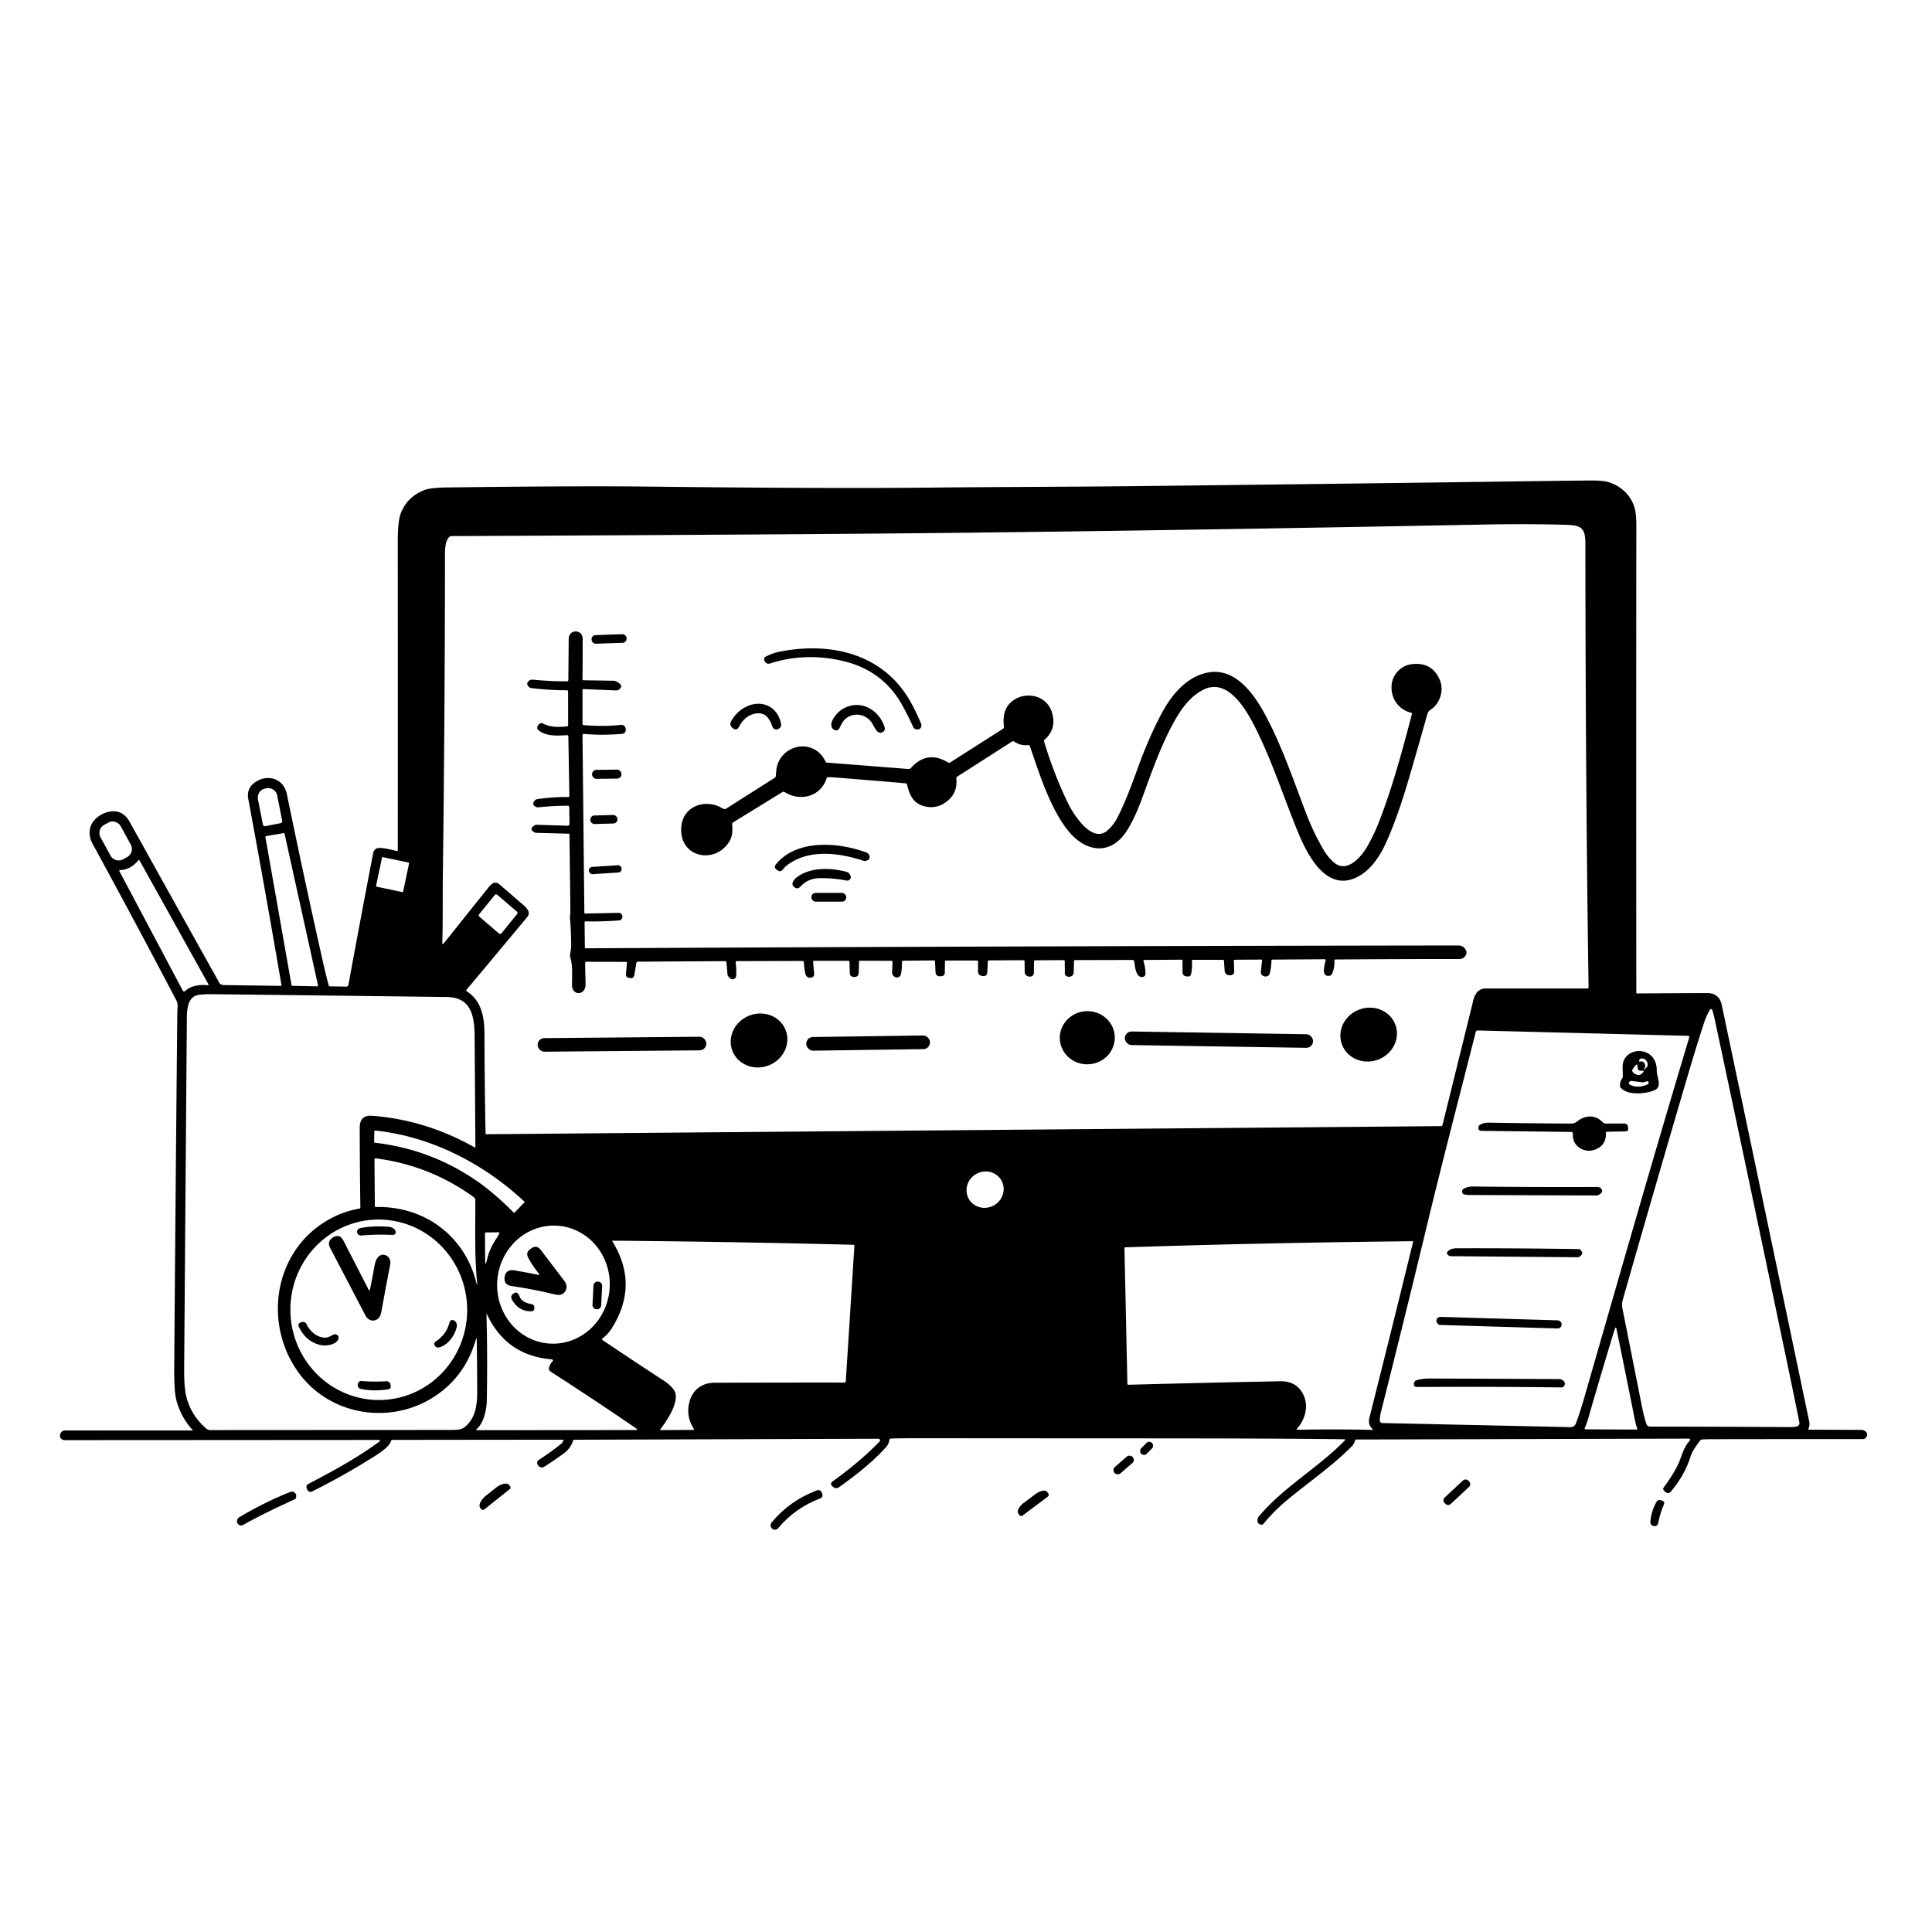 <svg xmlns="http://www.w3.org/2000/svg" version="1.1" viewBox="0.00 0.00 1024.00 1024.00">
<g id="Parent-Group"><g fill="rgba(0,0,0,0)" id="Group-rgba(0,0,0,0)">
<path d="   M 0.00 0.00   L 1024.00 0.00   L 1024.00 1024.00   L 0.00 1024.00   L 0.00 0.00   Z   M 712.40 762.84   Q 713.37 762.85 712.69 763.55   C 698.34 778.26 680.34 788.03 667.08 803.90   A 2.45 2.44 -21.5 0 0 666.53 805.16   Q 666.30 807.10 667.44 807.78   Q 668.89 808.66 669.96 807.34   Q 675.44 800.55 683.56 793.94   C 694.47 785.05 706.60 776.58 716.52 766.53   C 717.24 765.80 717.98 764.61 718.16 763.57   Q 718.26 762.97 718.87 762.97   L 894.55 762.51   Q 896.62 762.51 895.22 764.04   C 892.05 767.50 891.20 772.65 889.11 776.78   Q 886.22 782.49 881.96 788.13   Q 881.02 789.36 882.21 790.37   Q 882.53 790.64 882.88 790.89   Q 884.42 791.97 885.62 790.53   Q 892.97 781.76 895.95 772.21   C 896.99 768.88 899.15 766.16 901.18 763.44   Q 901.49 763.03 902.00 762.99   Q 904.49 762.81 907.25 762.81   Q 946.31 762.74 986.96 762.77   Q 989.27 762.78 989.66 760.50   Q 989.74 760.07 989.50 759.64   Q 988.54 757.88 986.52 757.87   L 958.80 757.77   Q 958.28 757.77 958.50 757.30   Q 959.34 755.44 958.93 753.46   Q 935.01 639.17 912.58 532.72   Q 911.24 526.33 904.81 526.35   Q 886.32 526.41 867.70 526.55   Q 867.28 526.55 867.28 526.13   Q 867.17 398.36 867.29 278.78   Q 867.30 272.52 866.44 269.39   C 864.57 262.63 859.21 257.54 852.46 255.51   Q 849.47 254.62 842.49 254.68   Q 831.84 254.77 820.75 254.92   Q 711.37 256.43 602.00 257.66   C 565.94 258.06 529.79 258.05 493.25 258.44   Q 438.76 259.01 342.26 257.89   Q 306.46 257.47 236.97 258.36   Q 228.28 258.47 225.00 259.73   Q 215.78 263.25 212.38 272.19   Q 210.82 276.31 210.83 286.76   Q 210.88 368.86 210.84 450.71   A 0.35 0.34 -84.5 0 1 210.43 451.05   C 207.39 450.46 204.36 449.45 201.33 449.42   Q 198.33 449.38 197.75 452.39   Q 191.85 482.90 184.66 522.02   A 1.12 1.11 5.8 0 1 183.54 522.93   L 174.96 522.78   Q 174.33 522.77 174.17 522.15   Q 172.49 515.75 171.03 509.26   Q 160.87 463.93 152.04 420.87   C 150.28 412.31 141.39 410.08 134.95 414.81   Q 130.58 418.03 131.60 423.51   Q 140.65 472.14 149.21 522.25   Q 149.26 522.54 148.96 522.53   L 118.45 522.11   A 2.69 2.68 -13.9 0 1 116.15 520.73   Q 91.84 477.21 68.79 435.71   Q 65.80 430.31 60.76 430.01   C 55.49 429.70 48.80 433.62 47.71 439.22   Q 46.92 443.28 49.04 447.18   Q 69.88 485.32 93.37 530.01   Q 94.23 531.64 94.12 533.69   Q 93.98 536.29 93.96 538.54   Q 93.05 631.06 92.34 724.44   Q 92.24 737.36 93.44 741.96   Q 95.80 751.04 102.09 757.94   Q 102.31 758.18 101.98 758.18   L 34.49 758.16   A 2.65 2.65 0.0 0 0 31.87 760.39   Q 31.85 760.56 31.82 760.73   A 2.44 2.18 4.6 0 0 34.27 763.30   Q 119.64 763.26 200.46 763.20   Q 202.23 763.20 200.81 764.25   C 189.39 772.67 176.46 779.72 163.72 786.36   Q 161.79 787.36 162.73 789.33   Q 162.88 789.64 163.09 789.92   Q 164.04 791.18 165.45 790.48   Q 181.03 782.76 196.29 773.24   C 199.33 771.35 206.39 767.19 207.22 763.73   A 0.73 0.72 6.5 0 1 207.93 763.17   L 298.22 763.07   Q 298.78 763.07 298.59 763.59   Q 298.21 764.63 297.21 765.43   Q 292.13 769.52 285.50 773.85   A 1.77 1.77 0.0 0 0 284.79 775.92   Q 285.03 776.62 285.55 777.09   Q 286.95 778.36 288.55 777.35   Q 293.15 774.44 298.46 770.61   Q 302.57 767.65 303.78 763.44   Q 303.88 763.09 304.24 763.09   L 465.55 762.57   A 0.88 0.88 0.0 0 1 466.18 764.06   C 458.46 772.05 450.02 778.84 441.02 785.41   A 1.33 1.33 0.0 0 0 440.93 787.49   L 441.51 788.01   Q 443.10 789.39 444.81 788.17   C 453.47 782.01 462.63 774.85 469.70 766.91   Q 471.10 765.35 471.36 763.20   A 0.86 0.85 2.7 0 1 472.19 762.45   Q 479.02 762.29 485.75 762.29   Q 545.62 762.34 605.00 762.36   C 640.65 762.38 676.42 762.41 712.40 762.84   Z   M 610.65 767.628   A 1.95 1.95 0.0 0 0 610.636 764.87   L 610.48 764.715   A 1.95 1.95 0.0 0 0 607.722 764.73   L 604.81 767.672   A 1.95 1.95 0.0 0 0 604.824 770.43   L 604.981 770.585   A 1.95 1.95 0.0 0 0 607.738 770.57   L 610.65 767.628   Z   M 600.32 772.217   A 2.16 2.16 0.0 0 0 597.273 772.004   L 590.888 777.555   A 2.16 2.16 0.0 0 0 590.675 780.602   L 590.78 780.723   A 2.16 2.16 0.0 0 0 593.827 780.936   L 600.212 775.385   A 2.16 2.16 0.0 0 0 600.425 772.338   L 600.32 772.217   Z   M 778.199 784.732   A 1.94 1.94 0.0 0 0 775.457 784.636   L 765.671 793.761   A 1.94 1.94 0.0 0 0 765.576 796.503   L 766.121 797.088   A 1.94 1.94 0.0 0 0 768.863 797.184   L 778.649 788.059   A 1.94 1.94 0.0 0 0 778.744 785.317   L 778.199 784.732   Z   M 256.69 800.02   L 270.12 789.34   A 1.19 1.19 0.0 0 0 270.31 787.67   L 269.81 787.04   A 6.57 3.17 -38.5 0 0 262.70 788.65   L 257.69 792.63   A 6.57 3.17 -38.5 0 0 254.52 799.20   L 255.02 799.83   A 1.19 1.19 0.0 0 0 256.69 800.02   Z   M 412.54 809.85   C 418.45 802.77 426.03 797.46 434.63 794.22   Q 436.43 793.54 435.79 791.73   L 435.65 791.35   Q 434.88 789.19 432.74 790.01   Q 418.41 795.50 409.00 806.91   C 407.12 809.19 410.36 812.46 412.54 809.85   Z   M 541.98 803.29   L 555.40 793.21   A 1.15 1.15 0.0 0 0 555.63 791.60   L 554.97 790.72   A 5.82 2.75 -36.9 0 0 548.66 792.02   L 542.71 796.48   A 5.82 2.75 -36.9 0 0 539.71 802.18   L 540.37 803.06   A 1.15 1.15 0.0 0 0 541.98 803.29   Z   M 128.97 808.19   C 138.09 803.07 146.92 798.90 156.15 794.71   Q 157.19 794.23 156.98 792.44   Q 156.95 792.15 156.79 791.89   Q 155.68 790.06 153.68 790.85   Q 140.77 795.93 126.84 804.14   A 2.50 2.50 0.0 0 0 125.87 807.40   Q 126.06 807.78 126.44 808.05   Q 127.66 808.92 128.97 808.19   Z   M 878.83 807.38   Q 879.86 802.19 881.88 797.44   Q 882.53 795.93 880.97 795.40   L 880.32 795.18   Q 878.81 794.67 878.00 796.04   Q 875.29 800.56 874.75 806.39   Q 874.56 808.37 876.49 808.82   Q 876.64 808.86 876.79 808.88   A 1.89 1.89 0.0 0 0 878.83 807.38   Z" />
<path d="   M 787.08 523.94   C 783.77 523.95 781.70 526.86 780.99 529.74   Q 772.77 563.12 764.56 596.22   A 0.86 0.86 0.0 0 1 763.74 596.87   L 257.82 601.16   Q 257.36 601.17 257.36 600.72   Q 256.84 574.78 256.78 548.12   C 256.76 539.03 255.24 530.50 247.52 525.51   Q 246.85 525.08 247.36 524.46   Q 263.46 505.28 279.39 486.10   C 281.47 483.59 279.35 481.36 277.20 479.51   Q 271.29 474.41 264.89 468.86   C 262.37 466.67 260.47 468.41 258.88 470.39   Q 247.21 484.96 235.25 499.94   Q 234.38 501.03 234.43 499.63   C 234.78 487.76 234.57 475.55 234.72 463.79   Q 235.81 376.56 235.85 293.25   C 235.85 290.74 236.12 286.12 238.32 284.44   Q 238.71 284.14 239.20 284.14   Q 430.19 283.28 512.50 282.35   Q 632.28 281.00 787.75 278.00   Q 809.60 277.58 830.00 278.16   C 838.20 278.39 840.29 279.87 840.29 288.23   C 840.33 362.56 840.78 443.79 841.98 523.23   A 0.69 0.68 89.6 0 1 841.30 523.93   Q 813.40 523.91 787.08 523.94   Z   M 606.56 508.80   L 626.22 508.66   Q 626.77 508.66 626.77 509.22   L 626.76 515.37   A 2.12 2.11 -86.5 0 0 628.61 517.47   L 629.32 517.55   Q 631.02 517.76 631.34 516.08   Q 631.97 512.83 631.75 509.33   A 0.57 0.57 0.0 0 1 632.32 508.73   L 648.10 508.73   Q 648.72 508.73 648.76 509.35   L 649.08 514.57   A 2.48 2.48 0.0 0 0 651.69 516.90   L 652.18 516.87   Q 654.24 516.76 654.16 514.70   L 653.96 509.13   A 0.42 0.42 0.0 0 1 654.38 508.69   L 668.41 508.59   Q 668.99 508.59 668.92 509.16   L 668.30 514.76   Q 668.06 516.89 670.12 517.49   Q 670.95 517.73 671.90 517.32   A 1.81 1.79 -4.5 0 0 672.93 516.12   Q 673.84 512.74 673.88 509.24   Q 673.88 508.61 674.51 508.61   L 702.19 508.42   A 0.44 0.44 0.0 0 1 702.62 508.93   C 702.25 511.09 699.83 518.00 704.79 517.16   A 1.48 1.47 -81.0 0 0 705.86 516.38   Q 707.45 513.23 707.27 509.17   Q 707.25 508.55 707.86 508.55   Q 742.15 508.29 773.73 508.31   C 775.63 508.31 778.08 506.09 777.00 503.74   Q 775.79 501.12 772.90 501.12   Q 534.97 501.44 310.37 502.62   Q 310.00 502.62 309.99 502.25   L 309.84 488.96   Q 309.83 488.32 310.46 488.34   Q 318.62 488.54 328.18 487.84   A 1.70 1.68 -77.1 0 0 329.54 486.98   Q 330.53 485.23 328.88 484.09   A 1.50 1.49 -28.6 0 0 328.02 483.84   L 310.09 484.19   A 0.36 0.36 0.0 0 1 309.72 483.83   L 308.74 389.73   A 0.73 0.73 0.0 0 1 309.54 388.99   Q 318.85 389.86 329.53 388.97   Q 331.85 388.78 331.66 386.46   Q 331.63 386.07 331.47 385.66   Q 330.79 383.99 328.99 384.20   Q 320.30 385.21 309.35 384.33   Q 308.74 384.28 308.74 383.67   L 308.74 365.74   A 0.50 0.50 0.0 0 1 309.26 365.24   L 326.54 365.94   A 2.52 2.48 -62.9 0 0 328.22 365.38   Q 331.03 363.09 326.01 360.90   A 1.15 1.03 -29.5 0 0 325.65 360.82   L 309.22 360.55   A 0.51 0.51 0.0 0 1 308.72 360.03   Q 308.86 349.68 308.82 338.43   C 308.80 333.53 301.46 333.21 301.42 338.74   Q 301.34 349.13 301.23 360.42   A 0.70 0.70 0.0 0 1 300.54 361.11   Q 292.33 361.19 282.59 360.24   Q 280.52 360.04 279.58 361.81   Q 279.07 362.75 280.38 364.14   A 1.72 1.66 -17.0 0 0 281.40 364.66   Q 291.55 365.89 300.44 365.85   A 0.66 0.66 0.0 0 1 301.10 366.51   L 301.12 384.37   A 0.63 0.62 87.5 0 1 300.55 385.00   C 295.87 385.44 291.79 385.58 287.49 383.36   Q 287.02 383.11 286.54 383.33   Q 284.66 384.15 284.79 386.01   Q 284.82 386.52 285.21 386.86   C 289.28 390.43 295.55 389.95 300.63 389.65   A 0.58 0.57 87.6 0 1 301.24 390.22   L 301.77 421.78   Q 301.78 422.45 301.11 422.44   Q 293.28 422.34 284.75 423.56   A 1.96 1.93 18.2 0 0 283.64 424.11   Q 281.32 426.44 284.24 427.75   A 1.91 1.84 -34.9 0 0 285.19 427.90   Q 293.51 427.05 300.96 427.05   A 0.76 0.75 -0.4 0 1 301.72 427.79   L 301.84 436.66   A 0.98 0.98 0.0 0 1 300.83 437.65   L 284.25 437.14   A 1.15 1.13 -58.6 0 0 283.65 437.29   Q 279.71 439.57 283.70 441.35   A 0.66 0.63 56.0 0 0 283.97 441.41   L 301.50 441.88   Q 301.82 441.89 301.82 442.20   Q 302.12 464.26 302.32 482.91   C 302.33 484.20 301.99 485.66 302.10 486.79   Q 302.71 493.64 302.73 501.71   C 302.73 503.88 301.73 505.87 302.35 507.85   C 303.67 512.06 303.13 517.68 303.17 522.12   C 303.23 527.98 310.57 527.82 310.37 521.41   Q 310.19 515.61 310.15 510.42   Q 310.14 509.77 310.79 509.77   L 331.69 509.81   Q 332.33 509.81 332.27 510.44   L 331.77 516.20   Q 331.61 518.02 333.41 518.29   Q 333.62 518.33 333.84 518.37   Q 335.88 518.78 336.22 516.73   L 337.27 510.41   Q 337.39 509.72 338.10 509.71   L 384.32 509.42   Q 384.99 509.41 385.05 510.08   L 385.59 516.49   A 1.57 1.49 25.8 0 0 385.90 517.31   Q 387.34 519.30 388.53 519.02   Q 390.15 518.64 390.23 516.97   Q 390.38 513.85 389.91 510.18   Q 389.81 509.42 390.58 509.42   L 425.17 509.32   Q 426.05 509.32 426.09 510.20   Q 426.20 512.94 426.80 515.91   Q 427.27 518.25 429.59 518.23   Q 429.81 518.22 430.01 518.16   Q 431.67 517.67 431.52 515.94   L 430.96 509.91   Q 430.90 509.23 431.58 509.23   L 449.74 509.23   Q 450.24 509.23 450.25 509.74   L 450.42 515.93   A 1.86 1.85 -79.5 0 0 451.56 517.60   Q 452.47 517.97 453.35 517.80   Q 455.08 517.46 455.13 515.69   L 455.30 509.69   A 0.51 0.51 0.0 0 1 455.81 509.20   L 472.41 509.25   Q 473.08 509.25 473.05 509.91   L 472.85 515.11   Q 472.75 517.41 474.97 518.01   Q 475.29 518.09 475.61 518.05   Q 477.19 517.86 477.52 516.30   Q 478.13 513.38 478.04 509.93   A 0.71 0.71 0.0 0 1 478.74 509.20   L 495.05 509.05   Q 495.55 509.05 495.57 509.55   L 495.84 515.06   Q 495.97 517.65 498.56 517.43   L 499.00 517.40   Q 500.75 517.25 500.77 515.50   L 500.85 509.63   Q 500.86 509.11 501.37 509.11   L 517.76 509.11   Q 518.41 509.11 518.41 509.76   L 518.37 514.67   Q 518.35 516.99 520.64 517.29   Q 520.92 517.33 521.20 517.33   Q 523.19 517.38 523.28 515.40   L 523.56 509.59   Q 523.59 509.03 524.16 509.03   L 542.36 508.93   Q 543.04 508.92 543.05 509.61   L 543.10 515.22   A 2.27 2.27 0.0 0 0 544.16 517.12   Q 545.16 517.75 546.14 517.62   Q 547.94 517.38 547.97 515.56   L 548.06 509.70   Q 548.07 508.97 548.80 508.97   L 563.74 508.89   Q 564.35 508.88 564.35 509.49   L 564.38 515.90   A 1.63 1.63 0.0 0 0 565.19 517.31   Q 565.97 517.77 566.77 517.70   Q 569.00 517.50 569.07 515.27   L 569.26 509.42   Q 569.28 508.87 569.83 508.87   L 600.24 508.80   A 0.93 0.93 0.0 0 1 601.16 509.58   C 601.58 512.08 601.87 517.66 605.18 517.88   A 1.85 1.84 -88.4 0 0 607.14 516.02   Q 607.11 512.71 606.07 509.47   Q 605.86 508.80 606.56 508.80   Z   M 332.109 338.176   A 2.12 2.12 0.0 0 0 329.916 336.131   L 315.585 336.632   A 2.12 2.12 0.0 0 0 313.54 338.824   L 313.551 339.144   A 2.12 2.12 0.0 0 0 315.744 341.189   L 330.075 340.688   A 2.12 2.12 0.0 0 0 332.12 338.496   L 332.109 338.176   Z   M 482.79 372.32   C 468.69 346.79 440.98 340.04 413.73 345.31   Q 409.31 346.16 405.76 348.11   A 1.40 1.37 -11.0 0 0 405.05 349.14   Q 404.95 349.89 405.29 350.47   Q 406.32 352.24 408.27 351.62   Q 426.80 345.67 446.67 350.32   Q 468.25 355.36 478.52 374.31   Q 481.32 379.47 484.05 385.39   A 2.06 2.05 -6.8 0 0 485.53 386.55   Q 487.08 386.84 487.79 386.01   Q 488.73 384.89 488.18 383.54   Q 485.91 377.98 482.79 372.32   Z   M 545.93 395.64   C 550.98 410.47 556.51 427.84 565.51 439.52   C 575.18 452.08 589.17 454.06 597.98 439.15   Q 601.71 432.83 604.69 424.81   C 610.20 409.97 615.15 395.11 622.84 381.57   C 626.55 375.03 631.16 368.91 637.81 365.56   C 650.76 359.02 660.51 376.19 665.09 385.19   C 674.22 403.15 680.40 422.72 687.96 441.06   C 692.57 452.23 702.33 472.37 718.35 465.33   C 725.87 462.03 731.07 454.42 734.40 447.15   Q 740.51 433.83 746.49 413.49   Q 751.18 397.53 756.24 379.51   C 756.57 378.34 756.90 377.01 758.00 376.33   C 763.36 373.00 765.55 365.76 763.01 360.10   Q 758.79 350.69 748.13 352.04   C 742.80 352.72 738.30 357.14 737.65 362.59   C 736.79 369.74 740.99 376.06 747.96 377.78   A 0.55 0.55 0.0 0 1 748.36 378.45   C 743.24 397.87 737.91 417.85 730.55 436.48   Q 728.21 442.41 724.71 448.58   C 721.47 454.28 713.93 462.95 707.12 457.19   Q 703.95 454.51 701.79 450.87   Q 696.23 441.51 692.19 430.89   C 685.62 413.66 679.69 396.06 671.14 379.88   C 664.96 368.15 654.43 352.50 638.45 356.86   C 627.65 359.80 620.26 369.30 615.11 379.21   Q 608.55 391.81 602.91 407.44   C 599.70 416.33 596.34 425.41 592.11 433.61   Q 590.17 437.36 586.99 440.15   C 578.79 447.35 568.94 431.55 566.19 425.95   Q 558.82 410.90 553.32 392.81   A 0.53 0.53 0.0 0 1 553.48 392.27   Q 560.31 386.27 557.49 377.42   C 553.38 364.51 533.53 366.37 532.05 379.87   Q 531.75 382.51 532.11 385.20   A 1.12 1.11 -19.9 0 1 531.60 386.28   L 503.62 404.12   Q 503.06 404.48 502.49 404.13   Q 491.37 397.39 482.75 407.12   Q 482.29 407.65 481.59 407.59   L 438.34 404.20   A 0.98 0.97 79.7 0 1 437.55 403.65   C 431.25 390.27 412.42 394.67 411.38 408.95   Q 411.30 410.16 411.16 411.44   Q 411.11 411.93 410.69 412.19   L 384.73 428.70   Q 384.41 428.91 384.03 428.83   C 382.77 428.58 381.55 427.58 380.31 427.12   C 371.67 423.97 361.99 428.19 361.10 438.15   C 359.65 454.30 378.58 458.50 386.45 446.23   C 388.25 443.43 388.37 440.15 388.06 436.97   A 1.20 1.19 -18.5 0 1 388.63 435.84   L 414.76 419.77   A 0.98 0.96 -43.8 0 1 415.78 419.78   C 424.10 425.02 435.05 422.28 438.15 412.46   Q 438.30 411.97 438.81 411.96   Q 440.21 411.90 441.61 412.01   Q 461.19 413.54 479.97 415.17   Q 480.56 415.23 480.71 415.80   C 482.24 421.78 484.23 426.17 490.67 427.50   Q 496.58 428.72 501.52 425.04   C 505.82 421.84 507.34 417.77 506.88 412.66   Q 506.82 411.97 507.40 411.59   L 536.38 393.05   Q 537.00 392.65 537.60 393.07   Q 540.89 395.34 544.80 394.92   Q 545.65 394.84 545.93 395.64   Z   M 391.76 385.12   Q 395.21 378.73 401.07 378.11   C 405.90 377.60 408.01 381.10 409.43 385.21   A 2.15 2.15 0.0 0 0 412.33 386.47   C 413.44 385.98 414.23 385.03 413.99 383.74   C 412.30 374.54 403.83 370.52 395.49 374.58   Q 390.59 376.96 387.60 382.12   Q 386.36 384.27 388.28 385.83   L 388.50 386.01   Q 390.43 387.58 391.76 385.12   Z   M 446.02 383.76   C 449.31 377.40 457.84 377.13 462.01 382.97   C 463.19 384.63 464.87 389.75 467.78 388.05   Q 469.42 387.09 468.82 385.29   C 465.66 375.70 455.53 370.35 446.34 375.94   C 443.75 377.52 437.87 384.02 442.04 386.81   A 1.94 1.94 0.0 0 0 444.83 386.08   Q 445.43 384.92 446.02 383.76   Z   M 329.378 410.175   A 2.29 2.29 0.0 0 0 327.06 407.913   L 316.061 408.047   A 2.29 2.29 0.0 0 0 313.8 410.365   L 313.802 410.545   A 2.29 2.29 0.0 0 0 316.12 412.807   L 327.119 412.673   A 2.29 2.29 0.0 0 0 329.38 410.355   L 329.378 410.175   Z   M 327.245 434.059   A 2.17 2.17 0.0 0 0 325.015 431.951   L 314.979 432.231   A 2.17 2.17 0.0 0 0 312.87 434.461   L 312.875 434.641   A 2.17 2.17 0.0 0 0 315.105 436.749   L 325.141 436.469   A 2.17 2.17 0.0 0 0 327.25 434.239   L 327.245 434.059   Z   M 418.05 457.93   C 429.37 450.09 444.62 451.92 457.77 456.26   A 1.93 1.91 -43.7 0 0 458.92 456.28   Q 461.01 455.67 460.94 454.39   Q 460.85 452.44 459.01 451.77   C 444.10 446.30 422.10 444.74 411.24 458.13   Q 409.95 459.72 411.60 460.93   L 412.05 461.25   Q 413.63 462.42 414.87 460.89   Q 416.24 459.19 418.05 457.93   Z   M 329.478 460.338   A 1.87 1.87 0.0 0 0 327.491 458.593   L 313.84 459.475   A 1.87 1.87 0.0 0 0 312.094 461.462   L 312.102 461.582   A 1.87 1.87 0.0 0 0 314.089 463.327   L 327.74 462.445   A 1.87 1.87 0.0 0 0 329.486 460.458   L 329.478 460.338   Z   M 424.12 470.02   C 427.21 466.70 430.59 465.42 435.24 465.43   Q 442.38 465.45 448.42 466.68   Q 450.16 467.03 450.88 465.41   Q 451.29 464.51 449.96 462.86   A 2.10 2.08 78.2 0 0 448.90 462.16   C 440.59 459.89 429.28 459.43 422.07 465.19   C 420.51 466.44 418.84 468.84 421.21 470.38   Q 422.81 471.42 424.12 470.02   Z   M 448.53 475.50   A 2.26 2.26 0.0 0 0 446.27 473.24   L 432.31 473.24   A 2.26 2.26 0.0 0 0 430.05 475.50   L 430.05 475.64   A 2.26 2.26 0.0 0 0 432.31 477.90   L 446.27 477.90   A 2.26 2.26 0.0 0 0 448.53 475.64   L 448.53 475.50   Z   M 739.636 543.27   A 15.10 14.18 -19.7 0 0 720.64 535.01   A 15.10 14.18 -19.7 0 0 711.204 553.45   A 15.10 14.18 -19.7 0 0 730.2 561.71   A 15.10 14.18 -19.7 0 0 739.636 543.27   Z   M 590.838 549.054   A 14.58 14.09 -3.8 0 0 575.356 535.961   A 14.58 14.09 -3.8 0 0 561.742 550.986   A 14.58 14.09 -3.8 0 0 577.224 564.079   A 14.58 14.09 -3.8 0 0 590.838 549.054   Z   M 416.386 545.903   A 15.15 14.17 -21.6 0 0 397.084 538.305   A 15.15 14.17 -21.6 0 0 388.214 557.057   A 15.15 14.17 -21.6 0 0 407.516 564.655   A 15.15 14.17 -21.6 0 0 416.386 545.903   Z   M 695.944 551.784   A 3.56 3.56 0.0 0 0 692.441 548.168   L 599.812 546.713   A 3.56 3.56 0.0 0 0 596.197 550.216   L 596.196 550.297   A 3.56 3.56 0.0 0 0 599.699 553.912   L 692.328 555.367   A 3.56 3.56 0.0 0 0 695.943 551.864   L 695.944 551.784   Z   M 492.916 552.342   A 3.57 3.57 0.0 0 0 489.297 548.822   L 430.842 549.639   A 3.57 3.57 0.0 0 0 427.322 553.258   L 427.324 553.358   A 3.57 3.57 0.0 0 0 430.943 556.878   L 489.398 556.062   A 3.57 3.57 0.0 0 0 492.918 552.442   L 492.916 552.342   Z   M 374.358 553.02   A 3.55 3.55 0.0 0 0 370.777 549.501   L 288.48 550.219   A 3.55 3.55 0.0 0 0 284.961 553.8   L 284.962 553.9   A 3.55 3.55 0.0 0 0 288.543 557.419   L 370.84 556.701   A 3.55 3.55 0.0 0 0 374.359 553.12   L 374.358 553.02   Z" />
<path d="   M 140.62 437.90   A 1.06 1.06 0.0 0 1 139.37 437.06   L 136.73 423.71   A 4.91 4.78 78.8 0 1 140.47 417.97   L 141.29 417.80   A 4.91 4.78 78.8 0 1 146.93 421.69   L 149.58 435.04   A 1.06 1.06 0.0 0 1 148.74 436.29   L 140.62 437.90   Z" />
<rect x="-6.11" y="-10.41" transform="translate(61.30,445.74) rotate(-28.7)" width="12.22" height="20.82" rx="4.90" />
<path d="   M 154.52 522.18   L 140.66 443.62   A 0.38 0.38 0.0 0 1 140.97 443.18   L 150.37 441.56   A 0.38 0.38 0.0 0 1 150.81 441.85   L 168.58 522.33   A 0.38 0.38 0.0 0 1 168.20 522.79   L 154.88 522.50   A 0.38 0.38 0.0 0 1 154.52 522.18   Z" />
<rect x="-7.33" y="-8.00" transform="translate(208.07,463.56) rotate(11.9)" width="14.66" height="16.00" rx="0.40" />
<path d="   M 73.95 456.04   L 110.40 521.56   Q 110.81 522.29 109.98 522.20   C 105.71 521.73 101.24 522.45 98.27 525.14   Q 97.37 525.97 96.79 524.88   L 63.33 461.84   Q 63.00 461.21 63.71 461.17   Q 69.34 460.87 73.31 455.99   A 0.39 0.39 0.0 0 1 73.95 456.04   Z" />
<path d="   M 264.51 494.82   L 254.03 485.81   A 0.86 0.86 0.0 0 1 253.93 484.61   L 262.29 474.33   A 0.86 0.86 0.0 0 1 263.52 474.22   L 274.01 483.22   A 0.86 0.86 0.0 0 1 274.11 484.42   L 265.74 494.71   A 0.86 0.86 0.0 0 1 264.51 494.82   Z" />
<path d="   M 251.80 711.37   Q 252.05 710.58 252.31 709.82   Q 252.67 708.78 252.68 709.88   Q 252.90 723.95 252.93 738.25   Q 252.94 743.57 251.76 748.01   C 250.86 751.44 247.37 757.25 243.16 757.69   Q 241.18 757.90 239.19 757.90   Q 175.75 757.93 111.52 757.97   Q 110.19 757.97 109.18 757.07   Q 101.77 750.55 99.09 741.51   Q 97.54 736.27 97.61 725.92   Q 98.29 634.11 99.04 539.83   C 99.07 535.24 99.34 528.00 105.55 527.28   Q 108.85 526.90 111.56 526.93   Q 173.40 527.64 236.81 528.44   C 249.96 528.61 251.48 538.89 251.56 549.31   Q 251.79 579.17 251.97 608.01   A 0.22 0.21 -75.0 0 1 251.65 608.20   Q 225.79 593.57 197.23 591.38   Q 190.65 590.87 190.66 597.72   Q 190.70 618.40 191.00 640.08   Q 191.00 640.50 190.59 640.57   Q 182.00 641.96 173.86 646.62   C 144.63 663.39 139.19 702.72 159.12 728.67   C 175.66 750.19 206.38 754.99 229.13 740.91   Q 245.73 730.62 251.80 711.37   Z" />
<path d="   M 872.66 754.78   Q 871.32 750.83 870.41 746.21   Q 865.25 720.24 859.89 693.37   A 9.43 9.38 -42.7 0 1 860.08 688.95   Q 878.60 624.19 895.23 567.75   Q 899.07 554.74 903.16 542.16   Q 904.37 538.44 906.33 535.16   A 0.66 0.66 0.0 0 1 907.53 535.30   Q 908.29 537.65 908.74 539.78   Q 928.01 630.14 949.50 733.26   Q 951.64 743.51 953.71 753.93   A 1.79 1.79 0.0 0 1 952.38 756.02   Q 950.88 756.39 949.51 756.39   Q 912.57 756.17 874.53 756.13   A 1.99 1.98 -9.0 0 1 872.66 754.78   Z" />
<path d="   M 895.33 549.88   C 876.30 613.24 857.89 677.55 839.85 740.27   Q 837.44 748.66 835.23 754.52   A 2.93 2.92 -79.0 0 1 832.42 756.42   L 732.77 754.24   Q 731.37 754.21 731.34 752.80   Q 731.31 750.87 731.97 748.26   Q 744.14 700.08 755.81 651.61   C 764.13 617.03 773.17 582.43 782.18 546.98   A 1.08 1.07 8.0 0 1 783.26 546.17   L 894.70 549.01   A 0.68 0.67 -81.1 0 1 895.33 549.88   Z   M 859.72 571.69   Q 858.52 573.50 858.65 575.51   A 1.98 1.95 21.1 0 0 859.21 576.75   C 863.03 580.63 871.75 579.75 876.33 578.11   C 881.45 576.27 878.10 571.11 878.13 567.51   C 878.26 553.41 859.42 554.25 860.02 566.09   Q 860.13 568.25 860.12 570.35   A 2.45 2.44 61.7 0 1 859.72 571.69   Z   M 832.73 599.95   A 0.98 0.98 0.0 0 1 833.69 601.03   C 833.05 607.15 839.36 611.25 844.82 609.51   Q 851.41 607.42 851.20 600.38   Q 851.18 599.86 851.70 599.85   L 861.49 599.66   Q 863.10 599.63 862.96 598.02   L 862.91 597.48   Q 862.73 595.49 860.74 595.50   L 851.27 595.52   A 2.58 2.56 66.9 0 1 849.48 594.79   Q 844.38 589.83 837.97 593.02   C 836.01 594.00 835.30 595.53 832.75 595.52   Q 811.75 595.41 788.86 595.02   Q 786.37 594.98 784.34 596.25   Q 783.61 596.71 783.57 597.66   Q 783.51 599.35 785.20 599.37   L 832.73 599.95   Z   M 775.78 630.05   A 1.51 1.49 78.9 0 0 774.98 631.26   Q 774.83 632.89 776.40 633.15   Q 777.64 633.36 779.06 633.37   Q 812.25 633.53 846.29 633.62   A 2.10 2.05 30.1 0 0 847.28 633.37   Q 849.65 632.06 849.07 630.71   Q 848.38 629.11 846.64 629.11   Q 813.61 629.25 780.81 628.87   Q 778.06 628.84 775.78 630.05   Z   M 838.53 663.73   Q 837.81 662.06 836.79 662.05   Q 802.18 661.51 771.99 661.62   Q 768.98 661.63 767.36 663.25   Q 766.24 664.37 767.83 665.43   A 2.14 2.11 -27.4 0 0 769.03 665.80   L 836.14 666.37   A 1.83 1.77 -60.9 0 0 837.19 666.05   Q 839.00 664.82 838.53 663.73   Z   M 827.726 702.005   A 2.13 2.13 0.0 0 0 825.66 699.813   L 763.528 697.969   A 2.13 2.13 0.0 0 0 761.335 700.035   L 761.334 700.075   A 2.13 2.13 0.0 0 0 763.4 702.267   L 825.533 704.111   A 2.13 2.13 0.0 0 0 827.725 702.045   L 827.726 702.005   Z   M 750.99 735.14   Q 787.97 734.89 827.24 735.36   Q 829.38 735.38 829.43 733.24   Q 829.43 733.05 829.36 732.87   A 3.41 3.13 -10.4 0 0 826.31 730.95   Q 790.26 730.75 757.67 730.64   Q 754.13 730.63 750.79 731.55   A 1.85 1.84 87.1 0 0 749.45 733.04   Q 749.11 735.15 750.99 735.14   Z" />
<path d="   M 871.93 564.42   Q 871.31 562.18 869.18 562.67   A 0.34 0.34 0.0 0 1 868.76 562.31   Q 868.86 560.91 870.66 561.03   A 2.48 2.42 61.0 0 1 871.66 561.33   C 872.98 562.08 874.02 564.49 872.67 565.76   Q 872.18 566.22 871.74 566.75   Q 871.05 567.57 871.45 566.58   C 871.76 565.84 872.17 565.29 871.93 564.42   Z" />
<path d="   M 869.29 567.47   L 870.75 567.54   Q 871.38 567.58 871.03 568.10   Q 868.95 571.19 865.70 568.54   Q 864.74 567.75 865.37 566.68   Q 866.16 565.36 867.26 564.34   Q 867.74 563.90 867.82 564.55   L 868.03 566.29   A 1.35 1.34 87.9 0 0 869.29 567.47   Z" />
<path d="   M 870.31 573.63   C 871.41 573.78 872.14 573.14 873.16 573.13   Q 873.79 573.13 873.81 573.76   Q 873.84 574.53 873.12 574.83   C 870.05 576.09 866.62 576.59 863.65 574.74   Q 863.21 574.47 863.36 573.97   Q 863.68 572.83 864.92 572.97   Q 867.78 573.29 870.31 573.63   Z" />
<path d="   M 251.11 624.83   Q 227.30 608.99 198.84 605.68   Q 198.29 605.62 198.30 605.06   L 198.40 599.78   Q 198.41 599.17 199.02 599.23   C 228.52 602.36 256.44 616.72 278.00 636.94   Q 278.16 637.10 278.01 637.26   L 272.69 642.71   Q 272.48 642.92 272.28 642.71   Q 261.14 631.49 251.11 624.83   Z" />
<path d="   M 252.83 679.25   Q 253.16 682.62 252.32 679.34   C 246.06 654.73 224.57 639.12 199.24 639.74   A 0.54 0.54 0.0 0 1 198.68 639.20   L 198.48 614.49   A 0.55 0.55 0.0 0 1 199.10 613.94   Q 227.75 617.59 251.18 634.56   A 1.83 1.83 0.0 0 1 251.92 636.01   C 252.00 650.31 251.46 664.97 252.83 679.25   Z" />
<ellipse cx="0.00" cy="0.00" transform="translate(522.12,630.54) rotate(-29.2)" rx="9.93" ry="9.55" />
<path d="   M 202.846 741.995   A 47.83 46.85 87.5 0 1 153.955 696.254   A 47.83 46.85 87.5 0 1 198.674 646.426   A 47.83 46.85 87.5 0 1 247.565 692.166   A 47.83 46.85 87.5 0 1 202.846 741.995   Z   M 209.56 652.26   Q 208.46 650.43 206.06 650.24   Q 197.62 649.56 190.84 650.95   Q 190.31 651.06 189.89 651.48   Q 189.30 652.08 189.23 652.55   A 2.17 2.05 0.7 0 0 191.61 654.85   Q 199.31 654.13 207.87 654.53   Q 209.94 654.63 209.67 652.58   Q 209.65 652.41 209.56 652.26   Z   M 196.08 683.44   Q 195.85 684.49 195.36 683.54   Q 188.56 670.22 182.02 657.55   C 180.70 654.99 178.90 654.43 176.52 655.86   Q 173.15 657.88 175.02 661.47   Q 184.72 680.12 193.65 697.15   C 195.97 701.59 201.20 700.45 202.05 695.69   Q 204.34 682.93 206.84 670.06   C 207.74 665.40 201.65 662.64 199.39 667.84   Q 198.77 669.28 198.55 670.59   Q 197.49 677.10 196.08 683.44   Z   M 238.22 701.07   C 237.10 705.26 234.74 708.52 231.14 710.88   Q 229.29 712.10 230.83 713.69   Q 232.13 715.03 235.55 712.93   Q 236.88 712.11 237.94 710.96   Q 241.12 707.50 242.08 703.31   Q 242.47 701.58 241.25 700.30   Q 241.03 700.07 240.74 699.93   Q 238.79 698.97 238.22 701.07   Z   M 172.28 708.98   C 167.96 708.89 164.36 705.70 162.49 701.90   Q 161.65 700.20 159.86 700.80   L 159.15 701.03   A 1.43 1.42 -21.8 0 0 158.30 702.99   Q 162.18 711.39 170.31 712.97   C 172.90 713.47 178.18 712.75 179.33 709.76   A 1.90 1.90 0.0 0 0 176.76 707.36   C 175.33 708.03 173.91 709.01 172.28 708.98   Z   M 191.09 736.13   Q 197.89 737.56 205.66 736.39   Q 207.30 736.15 207.07 734.50   L 207.02 734.17   Q 206.71 731.93 204.45 732.08   Q 197.74 732.52 191.87 731.96   Q 190.24 731.80 189.70 733.35   Q 189.40 734.21 189.87 735.17   A 1.78 1.76 82.8 0 0 191.09 736.13   Z" />
<path d="   M 290.939 712.088   A 31.30 29.85 94.4 0 1 263.578 678.59   A 31.30 29.85 94.4 0 1 295.741 649.672   A 31.30 29.85 94.4 0 1 323.102 683.17   A 31.30 29.85 94.4 0 1 290.939 712.088   Z   M 285.26 675.69   Q 279.05 674.40 272.60 673.30   C 269.68 672.81 267.80 674.03 267.44 676.91   Q 266.94 680.97 270.99 681.58   Q 283.17 683.39 293.51 685.95   C 295.48 686.44 297.84 686.74 299.24 684.90   Q 301.47 681.98 298.99 678.74   Q 293.30 671.30 286.63 662.51   Q 284.37 659.53 281.39 661.79   L 280.94 662.13   Q 278.57 663.93 279.93 666.56   Q 281.91 670.40 285.63 675.09   Q 286.26 675.89 285.26 675.69   Z   M 319.168 681.558   A 2.13 2.13 0.0 0 0 317.153 679.319   L 316.813 679.301   A 2.13 2.13 0.0 0 0 314.575 681.317   L 314.031 691.683   A 2.13 2.13 0.0 0 0 316.047 693.921   L 316.387 693.939   A 2.13 2.13 0.0 0 0 318.625 691.923   L 319.168 681.558   Z   M 275.58 687.56   Q 275.25 686.68 274.73 685.91   Q 273.79 684.51 272.41 685.48   L 271.97 685.80   Q 270.35 686.95 271.29 688.70   Q 274.81 695.17 281.73 695.00   A 1.50 1.49 -2.4 0 0 283.19 693.42   Q 283.18 693.28 283.20 693.14   Q 283.34 691.52 281.74 691.23   C 279.58 690.85 276.42 689.81 275.58 687.56   Z" />
<path d="   M 257.13 667.48   L 257.05 653.77   Q 257.05 653.22 257.60 653.21   L 264.23 653.15   Q 264.93 653.14 264.62 653.76   Q 263.77 655.48 262.75 657.00   C 260.62 660.19 258.98 663.84 258.14 667.58   Q 257.16 671.98 257.13 667.48   Z" />
<path d="   M 324.33 703.89   Q 338.76 680.88 324.60 658.01   Q 324.34 657.58 324.84 657.59   Q 388.01 658.12 452.40 659.77   Q 452.88 659.78 452.85 660.27   L 448.29 732.03   Q 448.25 732.80 447.48 732.79   Q 413.37 732.77 378.69 732.88   C 372.07 732.90 367.21 736.59 365.49 742.78   Q 363.34 750.55 367.77 757.35   Q 368.11 757.88 367.48 757.88   L 350.20 757.97   A 0.28 0.28 0.0 0 1 349.98 757.52   C 353.32 753.27 361.26 741.83 356.94 736.34   Q 354.94 733.79 352.00 731.88   Q 336.55 721.83 319.29 710.22   A 0.46 0.46 0.0 0 1 319.26 709.48   Q 322.32 707.11 324.33 703.89   Z" />
<path d="   M 727.18 757.88   Q 708.05 757.40 687.74 757.81   Q 686.94 757.83 687.46 757.23   C 692.45 751.46 694.19 743.37 689.37 736.84   Q 685.77 731.95 678.40 732.09   Q 639.10 732.85 598.15 733.96   Q 597.54 733.97 597.53 733.37   L 595.99 661.55   A 0.43 0.43 0.0 0 1 596.40 661.11   Q 669.75 658.70 748.60 657.87   Q 749.06 657.87 748.95 658.32   Q 737.82 703.86 725.81 751.46   Q 724.91 755.07 727.40 757.31   Q 728.05 757.90 727.18 757.88   Z" />
<path d="   M 290.98 725.09   A 1.77 1.75 -68.3 0 0 291.75 726.91   Q 314.86 741.79 337.03 756.99   Q 338.43 757.95 336.73 757.95   L 252.96 758.02   Q 251.96 758.02 252.72 757.38   C 256.42 754.23 257.94 747.03 258.02 742.22   Q 258.43 718.11 257.84 696.68   Q 257.82 696.03 258.10 696.62   Q 268.42 718.58 292.52 720.49   A 0.60 0.60 0.0 0 1 292.91 721.50   Q 291.35 723.16 290.98 725.09   Z" />
<path d="   M 855.09 706.86   Q 855.57 705.28 856.13 703.82   A 0.27 0.27 0.0 0 1 856.65 703.86   Q 861.50 727.30 866.49 752.43   Q 866.95 754.71 867.81 757.36   A 0.26 0.26 0.0 0 1 867.56 757.70   L 840.35 757.57   A 0.45 0.45 0.0 0 1 839.94 756.94   Q 841.04 754.39 841.73 751.98   Q 848.31 729.16 855.09 706.86   Z" />
</g>
<g fill="#000000" id="Group-000000">
<path d="   M 712.40 762.84   C 676.42 762.41 640.65 762.38 605.00 762.36   Q 545.62 762.34 485.75 762.29   Q 479.02 762.29 472.19 762.45   A 0.86 0.85 2.7 0 0 471.36 763.20   Q 471.10 765.35 469.70 766.91   C 462.63 774.85 453.47 782.01 444.81 788.17   Q 443.10 789.39 441.51 788.01   L 440.93 787.49   A 1.33 1.33 0.0 0 1 441.02 785.41   C 450.02 778.84 458.46 772.05 466.18 764.06   A 0.88 0.88 0.0 0 0 465.55 762.57   L 304.24 763.09   Q 303.88 763.09 303.78 763.44   Q 302.57 767.65 298.46 770.61   Q 293.15 774.44 288.55 777.35   Q 286.95 778.36 285.55 777.09   Q 285.03 776.62 284.79 775.92   A 1.77 1.77 0.0 0 1 285.50 773.85   Q 292.13 769.52 297.21 765.43   Q 298.21 764.63 298.59 763.59   Q 298.78 763.07 298.22 763.07   L 207.93 763.17   A 0.73 0.72 6.5 0 0 207.22 763.73   C 206.39 767.19 199.33 771.35 196.29 773.24   Q 181.03 782.76 165.45 790.48   Q 164.04 791.18 163.09 789.92   Q 162.88 789.64 162.73 789.33   Q 161.79 787.36 163.72 786.36   C 176.46 779.72 189.39 772.67 200.81 764.25   Q 202.23 763.20 200.46 763.20   Q 119.64 763.26 34.27 763.30   A 2.44 2.18 4.6 0 1 31.82 760.73   Q 31.85 760.56 31.87 760.39   A 2.65 2.65 0.0 0 1 34.49 758.16   L 101.98 758.18   Q 102.31 758.18 102.09 757.94   Q 95.80 751.04 93.44 741.96   Q 92.24 737.36 92.34 724.44   Q 93.05 631.06 93.96 538.54   Q 93.98 536.29 94.12 533.69   Q 94.23 531.64 93.37 530.01   Q 69.88 485.32 49.04 447.18   Q 46.92 443.28 47.71 439.22   C 48.80 433.62 55.49 429.70 60.76 430.01   Q 65.80 430.31 68.79 435.71   Q 91.84 477.21 116.15 520.73   A 2.69 2.68 -13.9 0 0 118.45 522.11   L 148.96 522.53   Q 149.26 522.54 149.21 522.25   Q 140.65 472.14 131.60 423.51   Q 130.58 418.03 134.95 414.81   C 141.39 410.08 150.28 412.31 152.04 420.87   Q 160.87 463.93 171.03 509.26   Q 172.49 515.75 174.17 522.15   Q 174.33 522.77 174.96 522.78   L 183.54 522.93   A 1.12 1.11 5.8 0 0 184.66 522.02   Q 191.85 482.90 197.75 452.39   Q 198.33 449.38 201.33 449.42   C 204.36 449.45 207.39 450.46 210.43 451.05   A 0.35 0.34 -84.5 0 0 210.84 450.71   Q 210.88 368.86 210.83 286.76   Q 210.82 276.31 212.38 272.19   Q 215.78 263.25 225.00 259.73   Q 228.28 258.47 236.97 258.36   Q 306.46 257.47 342.26 257.89   Q 438.76 259.01 493.25 258.44   C 529.79 258.05 565.94 258.06 602.00 257.66   Q 711.37 256.43 820.75 254.92   Q 831.84 254.77 842.49 254.68   Q 849.47 254.62 852.46 255.51   C 859.21 257.54 864.57 262.63 866.44 269.39   Q 867.30 272.52 867.29 278.78   Q 867.17 398.36 867.28 526.13   Q 867.28 526.55 867.70 526.55   Q 886.32 526.41 904.81 526.35   Q 911.24 526.33 912.58 532.72   Q 935.01 639.17 958.93 753.46   Q 959.34 755.44 958.50 757.30   Q 958.28 757.77 958.80 757.77   L 986.52 757.87   Q 988.54 757.88 989.50 759.64   Q 989.74 760.07 989.66 760.50   Q 989.27 762.78 986.96 762.77   Q 946.31 762.74 907.25 762.81   Q 904.49 762.81 902.00 762.99   Q 901.49 763.03 901.18 763.44   C 899.15 766.16 896.99 768.88 895.95 772.21   Q 892.97 781.76 885.62 790.53   Q 884.42 791.97 882.88 790.89   Q 882.53 790.64 882.21 790.37   Q 881.02 789.36 881.96 788.13   Q 886.22 782.49 889.11 776.78   C 891.20 772.65 892.05 767.50 895.22 764.04   Q 896.62 762.51 894.55 762.51   L 718.87 762.97   Q 718.26 762.97 718.16 763.57   C 717.98 764.61 717.24 765.80 716.52 766.53   C 706.60 776.58 694.47 785.05 683.56 793.94   Q 675.44 800.55 669.96 807.34   Q 668.89 808.66 667.44 807.78   Q 666.30 807.10 666.53 805.16   A 2.45 2.44 -21.5 0 1 667.08 803.90   C 680.34 788.03 698.34 778.26 712.69 763.55   Q 713.37 762.85 712.40 762.84   Z   M 780.99 529.74   C 781.70 526.86 783.77 523.95 787.08 523.94   Q 813.40 523.91 841.30 523.93   A 0.69 0.68 89.6 0 0 841.98 523.23   C 840.78 443.79 840.33 362.56 840.29 288.23   C 840.29 279.87 838.20 278.39 830.00 278.16   Q 809.60 277.58 787.75 278.00   Q 632.28 281.00 512.50 282.35   Q 430.19 283.28 239.20 284.14   Q 238.71 284.14 238.32 284.44   C 236.12 286.12 235.85 290.74 235.85 293.25   Q 235.81 376.56 234.72 463.79   C 234.57 475.55 234.78 487.76 234.43 499.63   Q 234.38 501.03 235.25 499.94   Q 247.21 484.96 258.88 470.39   C 260.47 468.41 262.37 466.67 264.89 468.86   Q 271.29 474.41 277.20 479.51   C 279.35 481.36 281.47 483.59 279.39 486.10   Q 263.46 505.28 247.36 524.46   Q 246.85 525.08 247.52 525.51   C 255.24 530.50 256.76 539.03 256.78 548.12   Q 256.84 574.78 257.36 600.72   Q 257.36 601.17 257.82 601.16   L 763.74 596.87   A 0.86 0.86 0.0 0 0 764.56 596.22   Q 772.77 563.12 780.99 529.74   Z   M 140.62 437.90   L 148.74 436.29   A 1.06 1.06 0.0 0 0 149.58 435.04   L 146.93 421.69   A 4.91 4.78 78.8 0 0 141.29 417.80   L 140.47 417.97   A 4.91 4.78 78.8 0 0 136.73 423.71   L 139.37 437.06   A 1.06 1.06 0.0 0 0 140.62 437.90   Z   M 64.013 437.973   A 4.90 4.90 0.0 0 0 57.362 436.028   L 55.239 437.19   A 4.90 4.90 0.0 0 0 53.295 443.841   L 58.587 453.507   A 4.90 4.90 0.0 0 0 65.238 455.452   L 67.361 454.29   A 4.90 4.90 0.0 0 0 69.305 447.639   L 64.013 437.973   Z   M 154.52 522.18   A 0.38 0.38 0.0 0 0 154.88 522.50   L 168.20 522.79   A 0.38 0.38 0.0 0 0 168.58 522.33   L 150.81 441.85   A 0.38 0.38 0.0 0 0 150.37 441.56   L 140.97 443.18   A 0.38 0.38 0.0 0 0 140.66 443.62   L 154.52 522.18   Z   M 216.81 457.635   A 0.40 0.40 0.0 0 0 216.501 457.161   L 202.939 454.303   A 0.40 0.40 0.0 0 0 202.465 454.612   L 199.33 469.485   A 0.40 0.40 0.0 0 0 199.639 469.959   L 213.201 472.817   A 0.40 0.40 0.0 0 0 213.675 472.508   L 216.81 457.635   Z   M 110.40 521.56   L 73.95 456.04   A 0.39 0.39 0.0 0 0 73.31 455.99   Q 69.34 460.87 63.71 461.17   Q 63.00 461.21 63.33 461.84   L 96.79 524.88   Q 97.37 525.97 98.27 525.14   C 101.24 522.45 105.71 521.73 109.98 522.20   Q 110.81 522.29 110.40 521.56   Z   M 264.51 494.82   A 0.86 0.86 0.0 0 0 265.74 494.71   L 274.11 484.42   A 0.86 0.86 0.0 0 0 274.01 483.22   L 263.52 474.22   A 0.86 0.86 0.0 0 0 262.29 474.33   L 253.93 484.61   A 0.86 0.86 0.0 0 0 254.03 485.81   L 264.51 494.82   Z   M 251.80 711.37   Q 245.73 730.62 229.13 740.91   C 206.38 754.99 175.66 750.19 159.12 728.67   C 139.19 702.72 144.63 663.39 173.86 646.62   Q 182.00 641.96 190.59 640.57   Q 191.00 640.50 191.00 640.08   Q 190.70 618.40 190.66 597.72   Q 190.65 590.87 197.23 591.38   Q 225.79 593.57 251.65 608.20   A 0.22 0.21 -75.0 0 0 251.97 608.01   Q 251.79 579.17 251.56 549.31   C 251.48 538.89 249.96 528.61 236.81 528.44   Q 173.40 527.64 111.56 526.93   Q 108.85 526.90 105.55 527.28   C 99.34 528.00 99.07 535.24 99.04 539.83   Q 98.29 634.11 97.61 725.92   Q 97.54 736.27 99.09 741.51   Q 101.77 750.55 109.18 757.07   Q 110.19 757.97 111.52 757.97   Q 175.75 757.93 239.19 757.90   Q 241.18 757.90 243.16 757.69   C 247.37 757.25 250.86 751.44 251.76 748.01   Q 252.94 743.57 252.93 738.25   Q 252.90 723.95 252.68 709.88   Q 252.67 708.78 252.31 709.82   Q 252.05 710.58 251.80 711.37   Z   M 872.66 754.78   A 1.99 1.98 -9.0 0 0 874.53 756.13   Q 912.57 756.17 949.51 756.39   Q 950.88 756.39 952.38 756.02   A 1.79 1.79 0.0 0 0 953.71 753.93   Q 951.64 743.51 949.50 733.26   Q 928.01 630.14 908.74 539.78   Q 908.29 537.65 907.53 535.30   A 0.66 0.66 0.0 0 0 906.33 535.16   Q 904.37 538.44 903.16 542.16   Q 899.07 554.74 895.23 567.75   Q 878.60 624.19 860.08 688.95   A 9.43 9.38 -42.7 0 0 859.89 693.37   Q 865.25 720.24 870.41 746.21   Q 871.32 750.83 872.66 754.78   Z   M 839.85 740.27   C 857.89 677.55 876.30 613.24 895.33 549.88   A 0.68 0.67 -81.1 0 0 894.70 549.01   L 783.26 546.17   A 1.08 1.07 8.0 0 0 782.18 546.98   C 773.17 582.43 764.13 617.03 755.81 651.61   Q 744.14 700.08 731.97 748.26   Q 731.31 750.87 731.34 752.80   Q 731.37 754.21 732.77 754.24   L 832.42 756.42   A 2.93 2.92 -79.0 0 0 835.23 754.52   Q 837.44 748.66 839.85 740.27   Z   M 251.11 624.83   Q 261.14 631.49 272.28 642.71   Q 272.48 642.92 272.69 642.71   L 278.01 637.26   Q 278.16 637.10 278.00 636.94   C 256.44 616.72 228.52 602.36 199.02 599.23   Q 198.41 599.17 198.40 599.78   L 198.30 605.06   Q 198.29 605.62 198.84 605.68   Q 227.30 608.99 251.11 624.83   Z   M 252.83 679.25   C 251.46 664.97 252.00 650.31 251.92 636.01   A 1.83 1.83 0.0 0 0 251.18 634.56   Q 227.75 617.59 199.10 613.94   A 0.55 0.55 0.0 0 0 198.48 614.49   L 198.68 639.20   A 0.54 0.54 0.0 0 0 199.24 639.74   C 224.57 639.12 246.06 654.73 252.32 679.34   Q 253.16 682.62 252.83 679.25   Z   M 530.788 625.696   A 9.93 9.55 -29.2 0 0 517.461 622.204   A 9.93 9.55 -29.2 0 0 513.452 635.384   A 9.93 9.55 -29.2 0 0 526.779 638.876   A 9.93 9.55 -29.2 0 0 530.788 625.696   Z   M 202.846 741.995   A 47.83 46.85 87.5 0 0 247.565 692.166   A 47.83 46.85 87.5 0 0 198.674 646.426   A 47.83 46.85 87.5 0 0 153.955 696.254   A 47.83 46.85 87.5 0 0 202.846 741.995   Z   M 290.939 712.088   A 31.30 29.85 94.4 0 0 323.102 683.17   A 31.30 29.85 94.4 0 0 295.741 649.672   A 31.30 29.85 94.4 0 0 263.578 678.59   A 31.30 29.85 94.4 0 0 290.939 712.088   Z   M 257.13 667.48   Q 257.16 671.98 258.14 667.58   C 258.98 663.84 260.62 660.19 262.75 657.00   Q 263.77 655.48 264.62 653.76   Q 264.93 653.14 264.23 653.15   L 257.60 653.21   Q 257.05 653.22 257.05 653.77   L 257.13 667.48   Z   M 324.33 703.89   Q 322.32 707.11 319.26 709.48   A 0.46 0.46 0.0 0 0 319.29 710.22   Q 336.55 721.83 352.00 731.88   Q 354.94 733.79 356.94 736.34   C 361.26 741.83 353.32 753.27 349.98 757.52   A 0.28 0.28 0.0 0 0 350.20 757.97   L 367.48 757.88   Q 368.11 757.88 367.77 757.35   Q 363.34 750.55 365.49 742.78   C 367.21 736.59 372.07 732.90 378.69 732.88   Q 413.37 732.77 447.48 732.79   Q 448.25 732.80 448.29 732.03   L 452.85 660.27   Q 452.88 659.78 452.40 659.77   Q 388.01 658.12 324.84 657.59   Q 324.34 657.58 324.60 658.01   Q 338.76 680.88 324.33 703.89   Z   M 727.18 757.88   Q 728.05 757.90 727.40 757.31   Q 724.91 755.07 725.81 751.46   Q 737.82 703.86 748.95 658.32   Q 749.06 657.87 748.60 657.87   Q 669.75 658.70 596.40 661.11   A 0.43 0.43 0.0 0 0 595.99 661.55   L 597.53 733.37   Q 597.54 733.97 598.15 733.96   Q 639.10 732.85 678.40 732.09   Q 685.77 731.95 689.37 736.84   C 694.19 743.37 692.45 751.46 687.46 757.23   Q 686.94 757.83 687.74 757.81   Q 708.05 757.40 727.18 757.88   Z   M 290.98 725.09   Q 291.35 723.16 292.91 721.50   A 0.60 0.60 0.0 0 0 292.52 720.49   Q 268.42 718.58 258.10 696.62   Q 257.82 696.03 257.84 696.68   Q 258.43 718.11 258.02 742.22   C 257.94 747.03 256.42 754.23 252.72 757.38   Q 251.96 758.02 252.96 758.02   L 336.73 757.95   Q 338.43 757.95 337.03 756.99   Q 314.86 741.79 291.75 726.91   A 1.77 1.75 -68.3 0 1 290.98 725.09   Z   M 855.09 706.86   Q 848.31 729.16 841.73 751.98   Q 841.04 754.39 839.94 756.94   A 0.45 0.45 0.0 0 0 840.35 757.57   L 867.56 757.70   A 0.26 0.26 0.0 0 0 867.81 757.36   Q 866.95 754.71 866.49 752.43   Q 861.50 727.30 856.65 703.86   A 0.27 0.27 0.0 0 0 856.13 703.82   Q 855.57 705.28 855.09 706.86   Z" />
<path d="   M 606.07 509.47   Q 607.11 512.71 607.14 516.02   A 1.85 1.84 -88.4 0 1 605.18 517.88   C 601.87 517.66 601.58 512.08 601.16 509.58   A 0.93 0.93 0.0 0 0 600.24 508.80   L 569.83 508.87   Q 569.28 508.87 569.26 509.42   L 569.07 515.27   Q 569.00 517.50 566.77 517.70   Q 565.97 517.77 565.19 517.31   A 1.63 1.63 0.0 0 1 564.38 515.90   L 564.35 509.49   Q 564.35 508.88 563.74 508.89   L 548.80 508.97   Q 548.07 508.97 548.06 509.70   L 547.97 515.56   Q 547.94 517.38 546.14 517.62   Q 545.16 517.75 544.16 517.12   A 2.27 2.27 0.0 0 1 543.10 515.22   L 543.05 509.61   Q 543.04 508.92 542.36 508.93   L 524.16 509.03   Q 523.59 509.03 523.56 509.59   L 523.28 515.40   Q 523.19 517.38 521.20 517.33   Q 520.92 517.33 520.64 517.29   Q 518.35 516.99 518.37 514.67   L 518.41 509.76   Q 518.41 509.11 517.76 509.11   L 501.37 509.11   Q 500.86 509.11 500.85 509.63   L 500.77 515.50   Q 500.75 517.25 499.00 517.40   L 498.56 517.43   Q 495.97 517.65 495.84 515.06   L 495.57 509.55   Q 495.55 509.05 495.05 509.05   L 478.74 509.20   A 0.71 0.71 0.0 0 0 478.04 509.93   Q 478.13 513.38 477.52 516.30   Q 477.19 517.86 475.61 518.05   Q 475.29 518.09 474.97 518.01   Q 472.75 517.41 472.85 515.11   L 473.05 509.91   Q 473.08 509.25 472.41 509.25   L 455.81 509.20   A 0.51 0.51 0.0 0 0 455.30 509.69   L 455.13 515.69   Q 455.08 517.46 453.35 517.80   Q 452.47 517.97 451.56 517.60   A 1.86 1.85 -79.5 0 1 450.42 515.93   L 450.25 509.74   Q 450.24 509.23 449.74 509.23   L 431.58 509.23   Q 430.90 509.23 430.96 509.91   L 431.52 515.94   Q 431.67 517.67 430.01 518.16   Q 429.81 518.22 429.59 518.23   Q 427.27 518.25 426.80 515.91   Q 426.20 512.94 426.09 510.20   Q 426.05 509.32 425.17 509.32   L 390.58 509.42   Q 389.81 509.42 389.91 510.18   Q 390.38 513.85 390.23 516.97   Q 390.15 518.64 388.53 519.02   Q 387.34 519.30 385.90 517.31   A 1.57 1.49 25.8 0 1 385.59 516.49   L 385.05 510.08   Q 384.99 509.41 384.32 509.42   L 338.10 509.71   Q 337.39 509.72 337.27 510.41   L 336.22 516.73   Q 335.88 518.78 333.84 518.37   Q 333.62 518.33 333.41 518.29   Q 331.61 518.02 331.77 516.20   L 332.27 510.44   Q 332.33 509.81 331.69 509.81   L 310.79 509.77   Q 310.14 509.77 310.15 510.42   Q 310.19 515.61 310.37 521.41   C 310.57 527.82 303.23 527.98 303.17 522.12   C 303.13 517.68 303.67 512.06 302.35 507.85   C 301.73 505.87 302.73 503.88 302.73 501.71   Q 302.71 493.64 302.10 486.79   C 301.99 485.66 302.33 484.20 302.32 482.91   Q 302.12 464.26 301.82 442.20   Q 301.82 441.89 301.50 441.88   L 283.97 441.41   A 0.66 0.63 56.0 0 1 283.70 441.35   Q 279.71 439.57 283.65 437.29   A 1.15 1.13 -58.6 0 1 284.25 437.14   L 300.83 437.65   A 0.98 0.98 0.0 0 0 301.84 436.66   L 301.72 427.79   A 0.76 0.75 -0.4 0 0 300.96 427.05   Q 293.51 427.05 285.19 427.90   A 1.91 1.84 -34.9 0 1 284.24 427.75   Q 281.32 426.44 283.64 424.11   A 1.96 1.93 18.2 0 1 284.75 423.56   Q 293.28 422.34 301.11 422.44   Q 301.78 422.45 301.77 421.78   L 301.24 390.22   A 0.58 0.57 87.6 0 0 300.63 389.65   C 295.55 389.95 289.28 390.43 285.21 386.86   Q 284.82 386.52 284.79 386.01   Q 284.66 384.15 286.54 383.33   Q 287.02 383.11 287.49 383.36   C 291.79 385.58 295.87 385.44 300.55 385.00   A 0.63 0.62 87.5 0 0 301.12 384.37   L 301.10 366.51   A 0.66 0.66 0.0 0 0 300.44 365.85   Q 291.55 365.89 281.40 364.66   A 1.72 1.66 -17.0 0 1 280.38 364.14   Q 279.07 362.75 279.58 361.81   Q 280.52 360.04 282.59 360.24   Q 292.33 361.19 300.54 361.11   A 0.70 0.70 0.0 0 0 301.23 360.42   Q 301.34 349.13 301.42 338.74   C 301.46 333.21 308.80 333.53 308.82 338.43   Q 308.86 349.68 308.72 360.03   A 0.51 0.51 0.0 0 0 309.22 360.55   L 325.65 360.82   A 1.15 1.03 -29.5 0 1 326.01 360.90   Q 331.03 363.09 328.22 365.38   A 2.52 2.48 -62.9 0 1 326.54 365.94   L 309.26 365.24   A 0.50 0.50 0.0 0 0 308.74 365.74   L 308.74 383.67   Q 308.74 384.28 309.35 384.33   Q 320.30 385.21 328.99 384.20   Q 330.79 383.99 331.47 385.66   Q 331.63 386.07 331.66 386.46   Q 331.85 388.78 329.53 388.97   Q 318.85 389.86 309.54 388.99   A 0.73 0.73 0.0 0 0 308.74 389.73   L 309.72 483.83   A 0.36 0.36 0.0 0 0 310.09 484.19   L 328.02 483.84   A 1.50 1.49 -28.6 0 1 328.88 484.09   Q 330.53 485.23 329.54 486.98   A 1.70 1.68 -77.1 0 1 328.18 487.84   Q 318.62 488.54 310.46 488.34   Q 309.83 488.32 309.84 488.96   L 309.99 502.25   Q 310.00 502.62 310.37 502.62   Q 534.97 501.44 772.90 501.12   Q 775.79 501.12 777.00 503.74   C 778.08 506.09 775.63 508.31 773.73 508.31   Q 742.15 508.29 707.86 508.55   Q 707.25 508.55 707.27 509.17   Q 707.45 513.23 705.86 516.38   A 1.48 1.47 -81.0 0 1 704.79 517.16   C 699.83 518.00 702.25 511.09 702.62 508.93   A 0.44 0.44 0.0 0 0 702.19 508.42   L 674.51 508.61   Q 673.88 508.61 673.88 509.24   Q 673.84 512.74 672.93 516.12   A 1.81 1.79 -4.5 0 1 671.90 517.32   Q 670.95 517.73 670.12 517.49   Q 668.06 516.89 668.30 514.76   L 668.92 509.16   Q 668.99 508.59 668.41 508.59   L 654.38 508.69   A 0.42 0.42 0.0 0 0 653.96 509.13   L 654.16 514.70   Q 654.24 516.76 652.18 516.87   L 651.69 516.90   A 2.48 2.48 0.0 0 1 649.08 514.57   L 648.76 509.35   Q 648.72 508.73 648.10 508.73   L 632.32 508.73   A 0.57 0.57 0.0 0 0 631.75 509.33   Q 631.97 512.83 631.34 516.08   Q 631.02 517.76 629.32 517.55   L 628.61 517.47   A 2.12 2.11 -86.5 0 1 626.76 515.37   L 626.77 509.22   Q 626.77 508.66 626.22 508.66   L 606.56 508.80   Q 605.86 508.80 606.07 509.47   Z" />
<rect x="-9.29" y="-2.28" transform="translate(322.83,338.66) rotate(-2.0)" width="18.58" height="4.56" rx="2.12" />
<path d="   M 482.79 372.32   Q 485.91 377.98 488.18 383.54   Q 488.73 384.89 487.79 386.01   Q 487.08 386.84 485.53 386.55   A 2.06 2.05 -6.8 0 1 484.05 385.39   Q 481.32 379.47 478.52 374.31   Q 468.25 355.36 446.67 350.32   Q 426.80 345.67 408.27 351.62   Q 406.32 352.24 405.29 350.47   Q 404.95 349.89 405.05 349.14   A 1.40 1.37 -11.0 0 1 405.76 348.11   Q 409.31 346.16 413.73 345.31   C 440.98 340.04 468.69 346.79 482.79 372.32   Z" />
<path d="   M 544.80 394.92   Q 540.89 395.34 537.60 393.07   Q 537.00 392.65 536.38 393.05   L 507.40 411.59   Q 506.82 411.97 506.88 412.66   C 507.34 417.77 505.82 421.84 501.52 425.04   Q 496.58 428.72 490.67 427.50   C 484.23 426.17 482.24 421.78 480.71 415.80   Q 480.56 415.23 479.97 415.17   Q 461.19 413.54 441.61 412.01   Q 440.21 411.90 438.81 411.96   Q 438.30 411.97 438.15 412.46   C 435.05 422.28 424.10 425.02 415.78 419.78   A 0.98 0.96 -43.8 0 0 414.76 419.77   L 388.63 435.84   A 1.20 1.19 -18.5 0 0 388.06 436.97   C 388.37 440.15 388.25 443.43 386.45 446.23   C 378.58 458.50 359.65 454.30 361.10 438.15   C 361.99 428.19 371.67 423.97 380.31 427.12   C 381.55 427.58 382.77 428.58 384.03 428.83   Q 384.41 428.91 384.73 428.70   L 410.69 412.19   Q 411.11 411.93 411.16 411.44   Q 411.30 410.16 411.38 408.95   C 412.42 394.67 431.25 390.27 437.55 403.65   A 0.98 0.97 79.7 0 0 438.34 404.20   L 481.59 407.59   Q 482.29 407.65 482.75 407.12   Q 491.37 397.39 502.49 404.13   Q 503.06 404.48 503.62 404.12   L 531.60 386.28   A 1.12 1.11 -19.9 0 0 532.11 385.20   Q 531.75 382.51 532.05 379.87   C 533.53 366.37 553.38 364.51 557.49 377.42   Q 560.31 386.27 553.48 392.27   A 0.53 0.53 0.0 0 0 553.32 392.81   Q 558.82 410.90 566.19 425.95   C 568.94 431.55 578.79 447.35 586.99 440.15   Q 590.17 437.36 592.11 433.61   C 596.34 425.41 599.70 416.33 602.91 407.44   Q 608.55 391.81 615.11 379.21   C 620.26 369.30 627.65 359.80 638.45 356.86   C 654.43 352.50 664.96 368.15 671.14 379.88   C 679.69 396.06 685.62 413.66 692.19 430.89   Q 696.23 441.51 701.79 450.87   Q 703.95 454.51 707.12 457.19   C 713.93 462.95 721.47 454.28 724.71 448.58   Q 728.21 442.41 730.55 436.48   C 737.91 417.85 743.24 397.87 748.36 378.45   A 0.55 0.55 0.0 0 0 747.96 377.78   C 740.99 376.06 736.79 369.74 737.65 362.59   C 738.30 357.14 742.80 352.72 748.13 352.04   Q 758.79 350.69 763.01 360.10   C 765.55 365.76 763.36 373.00 758.00 376.33   C 756.90 377.01 756.57 378.34 756.24 379.51   Q 751.18 397.53 746.49 413.49   Q 740.51 433.83 734.40 447.15   C 731.07 454.42 725.87 462.03 718.35 465.33   C 702.33 472.37 692.57 452.23 687.96 441.06   C 680.40 422.72 674.22 403.15 665.09 385.19   C 660.51 376.19 650.76 359.02 637.81 365.56   C 631.16 368.91 626.55 375.03 622.84 381.57   C 615.15 395.11 610.20 409.97 604.69 424.81   Q 601.71 432.83 597.98 439.15   C 589.17 454.06 575.18 452.08 565.51 439.52   C 556.51 427.84 550.98 410.47 545.93 395.64   Q 545.65 394.84 544.80 394.92   Z" />
<path d="   M 391.76 385.12   Q 390.43 387.58 388.50 386.01   L 388.28 385.83   Q 386.36 384.27 387.60 382.12   Q 390.59 376.96 395.49 374.58   C 403.83 370.52 412.30 374.54 413.99 383.74   C 414.23 385.03 413.44 385.98 412.33 386.47   A 2.15 2.15 0.0 0 1 409.43 385.21   C 408.01 381.10 405.90 377.60 401.07 378.11   Q 395.21 378.73 391.76 385.12   Z" />
<path d="   M 446.02 383.76   Q 445.43 384.92 444.83 386.08   A 1.94 1.94 0.0 0 1 442.04 386.81   C 437.87 384.02 443.75 377.52 446.34 375.94   C 455.53 370.35 465.66 375.70 468.82 385.29   Q 469.42 387.09 467.78 388.05   C 464.87 389.75 463.19 384.63 462.01 382.97   C 457.84 377.13 449.31 377.40 446.02 383.76   Z" />
<rect x="-7.79" y="-2.38" transform="translate(321.59,410.36) rotate(-0.7)" width="15.58" height="4.76" rx="2.29" />
<rect x="-7.19" y="-2.26" transform="translate(320.06,434.35) rotate(-1.6)" width="14.38" height="4.52" rx="2.17" />
<path d="   M 418.05 457.93   Q 416.24 459.19 414.87 460.89   Q 413.63 462.42 412.05 461.25   L 411.60 460.93   Q 409.95 459.72 411.24 458.13   C 422.10 444.74 444.10 446.30 459.01 451.77   Q 460.85 452.44 460.94 454.39   Q 461.01 455.67 458.92 456.28   A 1.93 1.91 -43.7 0 1 457.77 456.26   C 444.62 451.92 429.37 450.09 418.05 457.93   Z" />
<rect x="-8.71" y="-1.93" transform="translate(320.79,460.96) rotate(-3.7)" width="17.42" height="3.86" rx="1.87" />
<path d="   M 435.24 465.43   C 430.59 465.42 427.21 466.70 424.12 470.02   Q 422.81 471.42 421.21 470.38   C 418.84 468.84 420.51 466.44 422.07 465.19   C 429.28 459.43 440.59 459.89 448.90 462.16   A 2.10 2.08 78.2 0 1 449.96 462.86   Q 451.29 464.51 450.88 465.41   Q 450.16 467.03 448.42 466.68   Q 442.38 465.45 435.24 465.43   Z" />
<rect x="430.05" y="473.24" width="18.48" height="4.66" rx="2.26" />
<ellipse cx="0.00" cy="0.00" transform="translate(725.42,548.36) rotate(-19.7)" rx="15.10" ry="14.18" />
<ellipse cx="0.00" cy="0.00" transform="translate(576.29,550.02) rotate(-3.8)" rx="14.58" ry="14.09" />
<ellipse cx="0.00" cy="0.00" transform="translate(402.30,551.48) rotate(-21.6)" rx="15.15" ry="14.17" />
<rect x="-49.88" y="-3.60" transform="translate(646.07,551.04) rotate(0.9)" width="99.76" height="7.20" rx="3.56" />
<rect x="-32.80" y="-3.62" transform="translate(460.12,552.85) rotate(-0.8)" width="65.60" height="7.24" rx="3.57" />
<rect x="-44.70" y="-3.60" transform="translate(329.66,553.46) rotate(-0.5)" width="89.40" height="7.20" rx="3.55" />
<path d="   M 860.12 570.35   Q 860.13 568.25 860.02 566.09   C 859.42 554.25 878.26 553.41 878.13 567.51   C 878.10 571.11 881.45 576.27 876.33 578.11   C 871.75 579.75 863.03 580.63 859.21 576.75   A 1.98 1.95 21.1 0 1 858.65 575.51   Q 858.52 573.50 859.72 571.69   A 2.45 2.44 61.7 0 0 860.12 570.35   Z   M 871.93 564.42   C 872.17 565.29 871.76 565.84 871.45 566.58   Q 871.05 567.57 871.74 566.75   Q 872.18 566.22 872.67 565.76   C 874.02 564.49 872.98 562.08 871.66 561.33   A 2.48 2.42 61.0 0 0 870.66 561.03   Q 868.86 560.91 868.76 562.31   A 0.34 0.34 0.0 0 0 869.18 562.67   Q 871.31 562.18 871.93 564.42   Z   M 869.29 567.47   A 1.35 1.34 87.9 0 1 868.03 566.29   L 867.82 564.55   Q 867.74 563.90 867.26 564.34   Q 866.16 565.36 865.37 566.68   Q 864.74 567.75 865.70 568.54   Q 868.95 571.19 871.03 568.10   Q 871.38 567.58 870.75 567.54   L 869.29 567.47   Z   M 870.31 573.63   Q 867.78 573.29 864.92 572.97   Q 863.68 572.83 863.36 573.97   Q 863.21 574.47 863.65 574.74   C 866.62 576.59 870.05 576.09 873.12 574.83   Q 873.84 574.53 873.81 573.76   Q 873.79 573.13 873.16 573.13   C 872.14 573.14 871.41 573.78 870.31 573.63   Z" />
<path d="   M 832.73 599.95   L 785.20 599.37   Q 783.51 599.35 783.57 597.66   Q 783.61 596.71 784.34 596.25   Q 786.37 594.98 788.86 595.02   Q 811.75 595.41 832.75 595.52   C 835.30 595.53 836.01 594.00 837.97 593.02   Q 844.38 589.83 849.48 594.79   A 2.58 2.56 66.9 0 0 851.27 595.52   L 860.74 595.50   Q 862.73 595.49 862.91 597.48   L 862.96 598.02   Q 863.10 599.63 861.49 599.66   L 851.70 599.85   Q 851.18 599.86 851.20 600.38   Q 851.41 607.42 844.82 609.51   C 839.36 611.25 833.05 607.15 833.69 601.03   A 0.98 0.98 0.0 0 0 832.73 599.95   Z" />
<path d="   M 775.78 630.05   Q 778.06 628.84 780.81 628.87   Q 813.61 629.25 846.64 629.11   Q 848.38 629.11 849.07 630.71   Q 849.65 632.06 847.28 633.37   A 2.10 2.05 30.1 0 1 846.29 633.62   Q 812.25 633.53 779.06 633.37   Q 777.64 633.36 776.40 633.15   Q 774.83 632.89 774.98 631.26   A 1.51 1.49 78.9 0 1 775.78 630.05   Z" />
<path d="   M 209.56 652.26   Q 209.65 652.41 209.67 652.58   Q 209.94 654.63 207.87 654.53   Q 199.31 654.13 191.61 654.85   A 2.17 2.05 0.7 0 1 189.23 652.55   Q 189.30 652.08 189.89 651.48   Q 190.31 651.06 190.84 650.95   Q 197.62 649.56 206.06 650.24   Q 208.46 650.43 209.56 652.26   Z" />
<path d="   M 196.08 683.44   Q 197.49 677.10 198.55 670.59   Q 198.77 669.28 199.39 667.84   C 201.65 662.64 207.74 665.40 206.84 670.06   Q 204.34 682.93 202.05 695.69   C 201.20 700.45 195.97 701.59 193.65 697.15   Q 184.72 680.12 175.02 661.47   Q 173.15 657.88 176.52 655.86   C 178.90 654.43 180.70 654.99 182.02 657.55   Q 188.56 670.22 195.36 683.54   Q 195.85 684.49 196.08 683.44   Z" />
<path d="   M 285.26 675.69   Q 286.26 675.89 285.63 675.09   Q 281.91 670.40 279.93 666.56   Q 278.57 663.93 280.94 662.13   L 281.39 661.79   Q 284.37 659.53 286.63 662.51   Q 293.30 671.30 298.99 678.74   Q 301.47 681.98 299.24 684.90   C 297.84 686.74 295.48 686.44 293.51 685.95   Q 283.17 683.39 270.99 681.58   Q 266.94 680.97 267.44 676.91   C 267.80 674.03 269.68 672.81 272.60 673.30   Q 279.05 674.40 285.26 675.69   Z" />
<path d="   M 838.53 663.73   Q 839.00 664.82 837.19 666.05   A 1.83 1.77 -60.9 0 1 836.14 666.37   L 769.03 665.80   A 2.14 2.11 -27.4 0 1 767.83 665.43   Q 766.24 664.37 767.36 663.25   Q 768.98 661.63 771.99 661.62   Q 802.18 661.51 836.79 662.05   Q 837.81 662.06 838.53 663.73   Z" />
<rect x="-2.30" y="-7.32" transform="translate(316.60,686.62) rotate(3.0)" width="4.60" height="14.64" rx="2.13" />
<path d="   M 275.58 687.56   C 276.42 689.81 279.58 690.85 281.74 691.23   Q 283.34 691.52 283.20 693.14   Q 283.18 693.28 283.19 693.42   A 1.50 1.49 -2.4 0 1 281.73 695.00   Q 274.81 695.17 271.29 688.70   Q 270.35 686.95 271.97 685.80   L 272.41 685.48   Q 273.79 684.51 274.73 685.91   Q 275.25 686.68 275.58 687.56   Z" />
<rect x="-33.21" y="-2.15" transform="translate(794.53,701.04) rotate(1.7)" width="66.42" height="4.30" rx="2.13" />
<path d="   M 231.14 710.88   C 234.74 708.52 237.10 705.26 238.22 701.07   Q 238.79 698.97 240.74 699.93   Q 241.03 700.07 241.25 700.30   Q 242.47 701.58 242.08 703.31   Q 241.12 707.50 237.94 710.96   Q 236.88 712.11 235.55 712.93   Q 232.13 715.03 230.83 713.69   Q 229.29 712.10 231.14 710.88   Z" />
<path d="   M 162.49 701.90   C 164.36 705.70 167.96 708.89 172.28 708.98   C 173.91 709.01 175.33 708.03 176.76 707.36   A 1.90 1.90 0.0 0 1 179.33 709.76   C 178.18 712.75 172.90 713.47 170.31 712.97   Q 162.18 711.39 158.30 702.99   A 1.43 1.42 -21.8 0 1 159.15 701.03   L 159.86 700.80   Q 161.65 700.20 162.49 701.90   Z" />
<path d="   M 750.99 735.14   Q 749.11 735.15 749.45 733.04   A 1.85 1.84 87.1 0 1 750.79 731.55   Q 754.13 730.63 757.67 730.64   Q 790.26 730.75 826.31 730.95   A 3.41 3.13 -10.4 0 1 829.36 732.87   Q 829.43 733.05 829.43 733.24   Q 829.38 735.38 827.24 735.36   Q 787.97 734.89 750.99 735.14   Z" />
<path d="   M 191.09 736.13   A 1.78 1.76 82.8 0 1 189.87 735.17   Q 189.40 734.21 189.70 733.35   Q 190.24 731.80 191.87 731.96   Q 197.74 732.52 204.45 732.08   Q 206.71 731.93 207.02 734.17   L 207.07 734.50   Q 207.30 736.15 205.66 736.39   Q 197.89 737.56 191.09 736.13   Z" />
<rect x="-2.06" y="-4.02" transform="translate(607.73,767.65) rotate(44.7)" width="4.12" height="8.04" rx="1.95" />
<rect x="-6.39" y="-2.24" transform="translate(595.55,776.47) rotate(-41.0)" width="12.78" height="4.48" rx="2.16" />
<rect x="-8.63" y="-2.34" transform="translate(772.16,790.91) rotate(-43.0)" width="17.26" height="4.68" rx="1.94" />
<path d="   M 256.69 800.02   A 1.19 1.19 0.0 0 1 255.02 799.83   L 254.52 799.20   A 6.57 3.17 -38.5 0 1 257.69 792.63   L 262.70 788.65   A 6.57 3.17 -38.5 0 1 269.81 787.04   L 270.31 787.67   A 1.19 1.19 0.0 0 1 270.12 789.34   L 256.69 800.02   Z" />
<path d="   M 434.63 794.22   C 426.03 797.46 418.45 802.77 412.54 809.85   C 410.36 812.46 407.12 809.19 409.00 806.91   Q 418.41 795.50 432.74 790.01   Q 434.88 789.19 435.65 791.35   L 435.79 791.73   Q 436.43 793.54 434.63 794.22   Z" />
<path d="   M 541.98 803.29   A 1.15 1.15 0.0 0 1 540.37 803.06   L 539.71 802.18   A 5.82 2.75 -36.9 0 1 542.71 796.48   L 548.66 792.02   A 5.82 2.75 -36.9 0 1 554.97 790.72   L 555.63 791.60   A 1.15 1.15 0.0 0 1 555.40 793.21   L 541.98 803.29   Z" />
<path d="   M 156.15 794.71   C 146.92 798.90 138.09 803.07 128.97 808.19   Q 127.66 808.92 126.44 808.05   Q 126.06 807.78 125.87 807.40   A 2.50 2.50 0.0 0 1 126.84 804.14   Q 140.77 795.93 153.68 790.85   Q 155.68 790.06 156.79 791.89   Q 156.95 792.15 156.98 792.44   Q 157.19 794.23 156.15 794.71   Z" />
<path d="   M 878.83 807.38   A 1.89 1.89 0.0 0 1 876.79 808.88   Q 876.64 808.86 876.49 808.82   Q 874.56 808.37 874.75 806.39   Q 875.29 800.56 878.00 796.04   Q 878.81 794.67 880.32 795.18   L 880.97 795.40   Q 882.53 795.93 881.88 797.44   Q 879.86 802.19 878.83 807.38   Z" />
</g>
</g></svg>